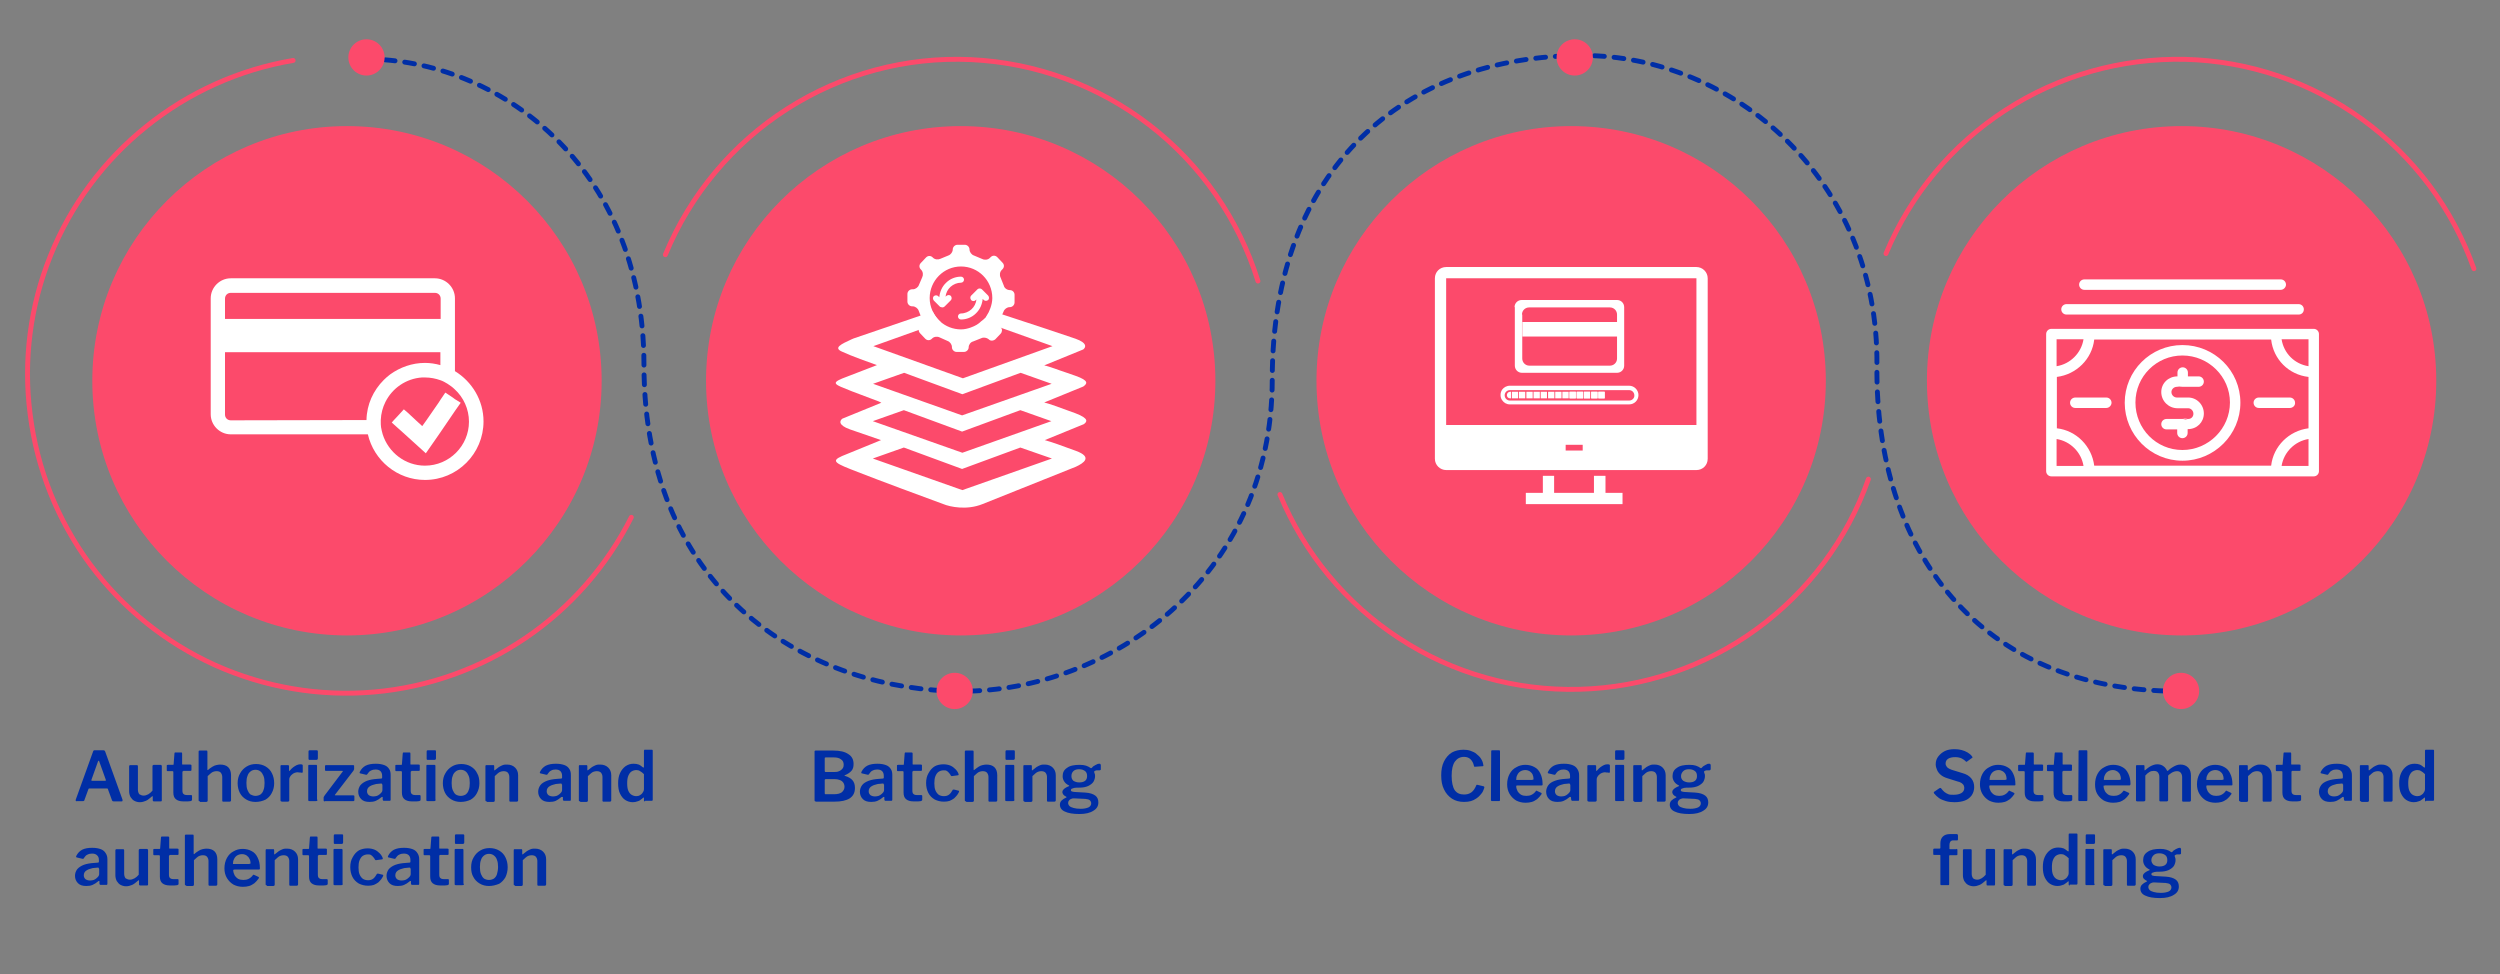 <svg enable-background="new 0 0 910 354.7" viewBox="0 0 910 354.7" xmlns="http://www.w3.org/2000/svg" xmlns:xlink="http://www.w3.org/1999/xlink"><rect x="0" y="0" width="910" height="354.7" fill="#808080" stroke="none"/><clipPath id="a"><path d="m744.8 89.2h99.4v99.4h-99.4z"/></clipPath><clipPath id="b"><path d="m522.2 88.9h99.4v99.4h-99.4z"/></clipPath><clipPath id="c"><path d="m546.3 103.5h50v50h-50z"/></clipPath><clipPath id="d"><path d="m300 88.9h99.4v99.4h-99.4z"/></clipPath><clipPath id="e"><path d="m76.6 88.9h99.4v99.4h-99.4z"/></clipPath><circle cx="126.3" cy="138.6" fill="#fc4a6b" r="92.7"/><circle cx="349.7" cy="138.6" fill="#fc4a6b" r="92.7"/><circle cx="571.9" cy="138.6" fill="#fc4a6b" r="92.7"/><circle cx="794.1" cy="138.6" fill="#fc4a6b" r="92.7"/><g clip-path="url(#a)" fill="#fff"><path d="m796.4 152.4c-.4 0-.7.1-1 .3-.3-.2-.6-.3-1-.3z"/><path d="m794.4 140.7h-1.9c.4 0 .7-.1 1-.3.2.2.5.3.9.3z"/><path d="m794.4 125.6c-11.6 0-21 9.4-21 21s9.4 21.1 21 21.1 21.1-9.5 21.1-21.1c0-11.7-9.5-21-21.1-21zm0 38.2c-9.5 0-17.1-7.7-17.1-17.3 0-9.5 7.7-17.1 17.1-17.1 9.5 0 17.3 7.7 17.3 17.1 0 9.5-7.8 17.3-17.3 17.3z"/><path d="m802.2 150.5c0 3.2-2.5 5.7-5.8 5.7h-.1v1.4c0 1.1-.9 1.9-1.9 1.9-1.1 0-1.9-.9-1.9-1.9v-1.3h-3.9c-1.1 0-1.9-.9-1.9-1.9 0-1.1.9-1.9 1.9-1.9h5.9c.4 0 .7.1 1 .3.3-.2.6-.3 1-.3 1.1 0 1.9-.8 1.9-1.9s-.9-2-1.9-2h-3.9c-3.2 0-5.9-2.6-5.9-5.9 0-3.2 2.6-5.7 5.9-5.7v-1.4c0-1.1.9-1.9 1.9-1.9 1.1 0 1.9.9 1.9 1.9v1.4h3.9c1.1 0 1.9.9 1.9 1.9 0 1.1-.9 1.9-1.9 1.9h-5.9c-.4 0-.7-.1-1-.3-.3.2-.6.3-1 .3-1.1 0-2 .9-2 1.9 0 1.1.9 2 2 2h3.9c3.3-.1 5.9 2.6 5.9 5.8z"/><path d="m766.7 148.5h-11.3c-1.1 0-1.9-.9-1.9-1.9 0-1.1.9-1.9 1.9-1.9h11.3c1.1 0 1.9.9 1.9 1.9s-.9 1.9-1.9 1.9z"/><path d="m833.5 148.5h-11.3c-1.1 0-1.9-.9-1.9-1.9 0-1.1.9-1.9 1.9-1.9h11.3c1.1 0 1.9.9 1.9 1.9.1 1-.8 1.9-1.9 1.9z"/><path d="m842.2 119.7h-95.5c-1.1 0-1.9.9-1.9 1.9v49.9c0 1.1.9 1.9 1.9 1.9h95.5c1.1 0 1.9-.9 1.9-1.9v-49.9c0-1-.8-1.9-1.9-1.9zm-93.6 3.8h9.8c-.8 5-4.8 9-9.8 9.8zm0 46.1v-9.8c5 .8 9 4.8 9.8 9.8zm91.7 0h-9.8c.8-5 4.8-9 9.8-9.8zm0-13.7c-7.1.9-12.8 6.5-13.6 13.6h-64.4c-.9-7.1-6.5-12.8-13.6-13.6v-18.7c7.1-.9 12.8-6.5 13.6-13.6h64.4c.8 7.2 6.4 12.8 13.6 13.6zm0-22.6c-5.1-.8-9-4.7-9.8-9.8h9.8z"/><path d="m836.7 114.5h-84.5c-1.1 0-1.9-.9-1.9-1.9 0-1.1.9-1.9 1.9-1.9h84.5c1.1 0 1.9.9 1.9 1.9 0 1.1-.8 1.9-1.9 1.9z"/><path d="m830.2 105.5h-71.5c-1.1 0-1.9-.9-1.9-1.9 0-1.1.9-1.9 1.9-1.9h71.5c1.1 0 1.9.9 1.9 1.9s-.9 1.9-1.9 1.9z"/></g><g clip-path="url(#b)" fill="#fff"><path d="m617.5 97.2h-91.1c-2.3 0-4.1 1.8-4.1 4.1v65.7c0 2.3 1.9 4.1 4.1 4.1h91.1c2.3 0 4.1-1.8 4.1-4.1v-65.7c0-2.3-1.9-4.1-4.1-4.1zm-41.4 66.8h-6.2v-2.1h6.2zm-49.7-9.3v-53.4h91.1v53.4z"/><path d="m584.3 173.2h-4.1v6.2h-14.5v-6.2h-4.1v6.2h-6.2v4.1h35.2v-4.1h-6.2v-6.2z"/><g clip-path="url(#c)"><path d="m593 140.4h-43.4c-1.2 0-2.2.6-2.8 1.4-.4.6-.6 1.2-.6 2 0 .7.2 1.4.6 1.9.6.9 1.6 1.5 2.8 1.5h43.4c1.9 0 3.4-1.5 3.4-3.4 0-1.8-1.5-3.4-3.4-3.4zm0 5.4h-43.4c-1.1 0-1.9-.9-1.9-1.9 0-1.1.9-1.9 1.9-1.9h43.4c1.1 0 1.9.9 1.9 1.9.1 1-.8 1.9-1.9 1.9z"/><path d="m548.5 143.8c0 .7.5 1.2 1.2 1.2h.3v-2.4h-.3c-.7 0-1.2.6-1.2 1.2z"/><path d="m550.3 142.6h2.3v2.4h-2.3z"/><path d="m552.9 142.6h2.3v2.4h-2.3z"/><path d="m555.6 142.6h2.3v2.4h-2.3z"/><path d="m558.2 142.6h2.3v2.4h-2.3z"/><path d="m571.3 142.6h2.3v2.4h-2.3z"/><path d="m571.3 142.6h2.3v2.4h-2.3z"/><path d="m560.8 142.6h2.3v2.4h-2.3z"/><path d="m573.9 142.6h2.3v2.4h-2.3z"/><path d="m573.9 142.6h2.3v2.4h-2.3z"/><path d="m563.5 142.6h2.3v2.4h-2.3z"/><path d="m576.5 142.6h2.3v2.4h-2.3z"/><path d="m576.5 142.6h2.3v2.4h-2.3z"/><path d="m566.1 142.6h2.3v2.4h-2.3z"/><path d="m579.2 142.6h2.3v2.4h-2.3z"/><path d="m579.2 142.6h2.3v2.4h-2.3z"/><path d="m568.7 142.6h2.3v2.4h-2.3z"/><path d="m581.8 142.6h2.3v2.4h-2.3z"/><path d="m581.8 142.6h2.3v2.4h-2.3z"/><path clip-rule="evenodd" d="m551.3 111.8c0-1.5 1.2-2.6 2.6-2.6h34.7c1.5 0 2.6 1.2 2.6 2.6v21.3c0 1.5-1.2 2.6-2.6 2.6h-34.6c-1.5 0-2.6-1.2-2.6-2.6v-21.3zm2.7 2.7c0-1.5 1.2-2.6 2.6-2.6h29.4c1.5 0 2.6 1.2 2.6 2.6v2.7h-34.6v5.3h34.6v8c0 1.5-1.2 2.6-2.6 2.6h-29.3c-1.5 0-2.6-1.2-2.6-2.6v-16z" fill-rule="evenodd"/></g></g><g clip-path="url(#d)" fill="#fff"><path clip-rule="evenodd" d="m391.4 150.4c-5.7-2.1-9.9-3.6-11.3-3.9l14.2-5.8c1.4-1 2.3-2.1-2.8-3.9-2.2-.8-4.1-1.4-5.8-2-1.4-.5-2.5-.9-3.5-1.2-.9-.3-1.6-.5-2.1-.6l14.2-5.8c.9-.7 1.7-2.3-2.8-3.9-3.4-1.2-16.1-5.4-26.5-8.8-1.6-.5-3.1-1-4.6-1.5-.4 1-.9 1.8-1.5 2.6-.1.1-.2.3-.3.4-.3.3-.6.6-.9.9l6.9 2.5 18.5 6.6-32.6 11.7-32.6-11.7 16.5-5.9 8-2.9c-1.2-1-2.2-2.4-2.9-3.8l-4.5 1.5-24.3 8.3c-.2.1-.5.2-.7.3-3.9 1.8-6.7 3.1-3.5 4.5 3.4 1.6 9.9 3.9 12.7 4.9l-12.7 4.9c-4 1.7-2.6 2.2 3 4.4.4.2.8.3 1.3.5 2.9 1.1 5.1 1.9 6.6 2.5 1.1.4 1.8.7 2.4.9.5.2.8.4 1 .5l-14.2 5.8c-.9.7-1.7 2.3 2.8 3.9l11.3 3.9-14.2 5.8c-4.3 1.9-2.3 2.7 5.7 5.8 7.9 3.1 24.1 9.1 31.2 11.7 2.4 1 8.5 2.3 14.2 0s25-10 34-13.6c2.8-1.3 6.3-3.5 0-5.8-5.7-2.1-8.5-3.1-11.3-3.9l14.2-5.8c1.1-.8 2.2-2-3.1-4zm-73.6-10.7 11.3-4 21.2 7.8 21.2-7.8 11.3 4-32.6 11.5zm65.1 27.2-32.6 11.5-32.6-11.5 11.3-4 21.2 7.8 21.2-7.8zm-32.6-2.1-32.6-11.5 11.3-4 21.2 7.8 21.2-7.8 11.3 4z" fill-rule="evenodd"/><path d="m367.6 105.6c-1 0-2-.7-2.2-1.6l-1.2-3c-.4-.8-.3-2 .4-2.7l.3-.3c.7-.7.7-1.7 0-2.4l-1.9-2c-.7-.7-1.7-.7-2.4 0l-.3.3c-.7.7-1.9.8-2.7.4l-3.1-1.3c-.9-.3-1.6-1.3-1.6-2.2 0-.9-.8-1.7-1.7-1.7h-2.7c-.9 0-1.7.8-1.7 1.7 0 .9-.7 1.9-1.6 2.2l-2.9 1.2c-.8.4-2 .3-2.7-.4l-.1-.1c-.7-.7-1.7-.7-2.4 0l-1.9 2c-.7.7-.7 1.7 0 2.4l.1.1c.7.7.8 1.9.4 2.7l-1.2 2.8c-.3.9-1.3 1.6-2.2 1.6h-.3c-.9 0-1.7.8-1.7 1.7v2.8c0 .9.8 1.7 1.7 1.7h.2c.9 0 1.9.7 2.2 1.6l.7 1.8.4 1.1c.4.8.2 2.1-.4 2.7l-.2.2c-.3.3-.5.8-.5 1.2s.2.9.5 1.2l1.9 2c.7.7 1.7.7 2.4 0l.1-.1c.7-.7 1.9-.8 2.7-.4l2.9 1.3c.9.3 1.6 1.3 1.6 2.2v.1c0 .9.8 1.7 1.7 1.7h2.7c.9 0 1.7-.8 1.7-1.7s.7-1.9 1.6-2.1l3-1.2c.8-.4 2-.2 2.7.4.6.7 1.7.6 2.4 0l1.9-2c.6-.6.7-1.6.2-2.2 0 0-.1-.1-.1-.2-.6-.6-.8-1.8-.3-2.6l.9-2.2.4-.9c.3-.9 1.3-1.6 2.2-1.6h.1c.9 0 1.7-.8 1.7-1.7v-2.8c0-.9-.7-1.7-1.7-1.7zm-12.8 13s-2.4 1.3-5 1.3c-2.9 0-5.6-1.1-7.6-2.9-.1-.1-.2-.1-.2-.2 0 0 0 0-.1-.1-2.1-2.1-3.5-5-3.5-8.2 0-6.3 5.1-11.5 11.4-11.5s11.4 5.1 11.4 11.5c0 2.6-1.3 5.1-1.4 5.3-.4.7-.8 1.3-1 1.7-.1.2-.1.2-.2.2 0 0-.1.1-.2.2-.2.2-.5.5-.8.7-.1.1-.2.2-.4.3-.6.6-1.5 1.3-2.4 1.7z"/><path d="m343 111.9c.3 0 .6-.1.8-.3l2.3-2.3c.4-.4.4-1.1 0-1.6-.4-.4-1.1-.4-1.6 0l-.3.3c.1-1.4.8-2.7 1.8-3.6s2.4-1.5 3.8-1.5c.6 0 1.1-.5 1.1-1.1s-.5-1.1-1.1-1.1c-2 0-4 .8-5.4 2.2-1.5 1.4-2.3 3.3-2.5 5.3l-.4-.4c-.4-.4-1.1-.4-1.6 0-.4.4-.4 1.1 0 1.6l2.3 2.3c.2-0 .5.2.8.2z"/><path d="m355.1 109.3.3-.3c-.1 1.4-.8 2.7-1.8 3.6s-2.4 1.5-3.8 1.5c-.6 0-1.1.5-1.1 1.1s.5 1.1 1.1 1.1c2 0 4-.8 5.4-2.2 1.5-1.4 2.3-3.3 2.5-5.3l.4.4c.4.4 1.1.4 1.6 0 .4-.4.4-1.1 0-1.6l-2.3-2.3c-.4-.4-1.2-.4-1.6 0l-2.3 2.3c-.4.4-.4 1.1 0 1.6s1.2.5 1.6.1z"/></g><g clip-path="url(#e)" fill="#fff"><path d="m165.6 135.1v-26.5c0-4-3.3-7.3-7.3-7.3h-74.3c-4 0-7.3 3.3-7.3 7.3v42.2c0 4 3.3 7.3 7.3 7.3h49.9c2.2 9.5 10.7 16.6 20.8 16.6 11.8 0 21.3-9.6 21.3-21.3-0-7.7-4.2-14.5-10.4-18.3zm-10.9 34.4c-7.2 0-13.3-4.8-15.4-11.4-.3-.9-.4-1.7-.6-2.6-.1-.7-.1-1.4-.1-2.1 0-.2 0-.3 0-.5.1-2.4.7-4.6 1.7-6.6 2.5-5 7.5-8.5 13.3-8.9h1.1c2 0 3.9.4 5.6 1 .9.3 1.8.8 2.6 1.3.9.6 1.8 1.2 2.6 2 3.2 2.9 5.2 7.2 5.2 11.8 0 8.8-7.2 16-16 16zm-70.7-16.5c-1.2 0-2.1-.9-2.1-2.1v-22.7h78.4v4.7c-1.8-.5-3.7-.8-5.6-.8-4.7 0-9.1 1.6-12.7 4.2-.8.6-1.6 1.3-2.3 2-3.8 3.8-6.2 8.9-6.3 14.6zm-2.1-44.3c0-1.2.9-2.1 2.1-2.1h74.3c1.2 0 2.1.9 2.1 2.1v7.4h-78.5z"/><path d="m165.6 145.3-.8-.6-1.8-1.2-.9-.6-1.7 2.5-.7 1.1-4.5 6.5-1.5 2.1-2.3-2.1-3-2.8-1.4-1.2-2.2 2.4-1.5 1.6-.7.8 2 1.8 2.9 2.6 7.5 6.8 4.8-6.9 6-8.8 1.9-2.7z"/></g><g fill="none" stroke-linecap="round" stroke-width="1.784"><path d="m133.1 21.5c47.7 0 101.3 38.4 101.3 111.3 0 84.4 61.7 118.8 115.8 118.8 52.7 0 112.9-40.4 112.9-113.6 0-77.1 48.4-117.8 113-117.8 54.8 0 107.8 45.2 107.1 112.8-.7 67.5 37.3 118.6 109.7 118.6" stroke="#002ea6" stroke-dasharray="3.57 3.57"/><path d="m229.8 188.3c-8.9 17.7-22.2 32.9-38.6 44s-35.4 17.9-55.2 19.6-39.6-1.7-57.7-9.8c-18.1-8.2-33.8-20.8-45.6-36.8-11.7-15.9-19.2-34.6-21.7-54.3-2.6-19.7 0-39.7 7.4-58 7.4-18.4 19.4-34.6 34.9-47 15.4-12.4 33.8-20.7 53.4-24" stroke="#fc4a6b"/><path d="m686.5 92.3c8.9-21.4 24-39.6 43.5-52.2 19.4-12.6 42.2-19 65.4-18.5 23.2.6 45.6 8.2 64.4 21.8s33 32.6 40.7 54.4" stroke="#fc4a6b"/><path d="m242.2 92.7c9-21.8 24.5-40.4 44.4-53.1s43.2-19 66.8-17.9 46.3 9.4 65 23.8 32.5 34.3 39.5 56.8" stroke="#fc4a6b"/><path d="m680.1 174.4c-7.7 21.9-21.9 40.9-40.7 54.6s-41.3 21.3-64.5 21.9-46.1-5.8-65.5-18.5c-19.5-12.7-34.6-30.9-43.5-52.4" stroke="#fc4a6b"/></g><path d="m27.9 291.7c-.1 0-.2-.1-.3-.2s-.1-.3 0-.5l6.3-17.5c.1-.2.1-.3.2-.3.1-.1.2-.1.4-.1h3.1c.4 0 .6.2.7.5l6.3 17.5v.4c0 .1-.1.2-.3.2h-3c-.2 0-.4-.1-.5-.3l-1.5-4.1c0-.1 0-.1-.1-.2 0 0-.1-.1-.2-.1h-6.5c-.1 0-.3.1-.3.2l-1.5 4.1c0 .1-.1.2-.1.2-.1 0-.2.1-.3.1h-2.4zm10.4-7.5c.2 0 .3-.1.2-.4l-2.4-6.7c-.1-.1-.1-.2-.2-.2s-.1.1-.2.2l-2.4 6.7c-.1.3 0 .4.2.4zm14 5.4c.6 0 1.1-.2 1.7-.5.5-.3 1-.7 1.5-1.3v-8.9c0-.3.2-.5.6-.5h2.3c.3 0 .5.2.5.5v12.4c0 .3-.1.4-.4.4h-2.5c-.2 0-.4-.1-.4-.4v-1.3c0-.1 0-.1-.1-.2 0 0-.1 0-.2.1-.8.7-1.5 1.3-2.2 1.6s-1.4.5-2.2.5-1.4-.2-2-.5-1-.8-1.4-1.4c-.3-.6-.5-1.3-.5-2.1v-9c0-.4.2-.5.5-.5h2.3c.3 0 .4.2.4.5v8.5c0 .6.2 1.2.5 1.6.5.3 1 .5 1.6.5zm14.4-8.9c-.2 0-.3.1-.3.3v6.7c0 .6.1 1.1.4 1.3.3.3.7.4 1.3.4h1.5c.1 0 .2 0 .2.1.1.1.1.2.1.3v1.3c0 .3-.2.4-.5.5-.3 0-.5.1-.9.1-.3 0-.7 0-1 0s-.6 0-.9 0c-1.1 0-2-.3-2.6-.8s-.9-1.3-.9-2.4v-7.5c0-.2-.1-.3-.3-.3h-1.7c-.3 0-.4-.1-.4-.4v-1.6c0-.2.1-.3.4-.3h1.9c.2 0 .2-.1.2-.2l.3-3.9c0-.3.1-.4.3-.4h2.2c.2 0 .3.1.3.4v3.8c0 .2.1.2.2.2h2.8c.2 0 .4.1.4.3v1.6c0 .3-.1.4-.4.4h-2.6zm6.1 11c-.3 0-.5-.1-.5-.4v-17.7c0-.3.1-.4.4-.4h2.5c.2 0 .3.1.3.4v6.5c0 .1 0 .2.1.2 0 0 .1 0 .2-.1.5-.5 1.1-.8 1.5-1.1.5-.3.9-.5 1.4-.6s1-.2 1.4-.2c1.3 0 2.3.3 3 1s1 1.7 1 2.9v9.1c0 .3-.2.5-.5.5h-2.3c-.1 0-.3 0-.3-.1-.1-.1-.1-.2-.1-.3v-8.6c0-.6-.2-1.1-.5-1.5s-.8-.6-1.6-.6c-.4 0-.8.1-1.1.2s-.7.3-1 .6-.7.6-1.1 1v8.9c0 .3-.2.5-.6.5h-2.2zm20.2.2c-1.3 0-2.4-.3-3.4-.9s-1.8-1.4-2.3-2.4-.8-2.2-.8-3.5c0-1.4.3-2.6.9-3.6.6-1.1 1.4-1.9 2.4-2.5s2.1-.9 3.4-.9 2.5.3 3.5.9 1.8 1.4 2.3 2.5c.5 1 .8 2.2.8 3.6 0 1.3-.3 2.5-.9 3.6-.5 1-1.3 1.8-2.3 2.4-1.1.5-2.3.8-3.6.8zm0-2.2c.7 0 1.3-.2 1.8-.5.5-.4.9-.9 1.1-1.6.3-.7.4-1.6.4-2.6s-.1-1.9-.4-2.6-.6-1.2-1.1-1.6-1.1-.6-1.8-.6-1.3.2-1.8.6-.9.9-1.1 1.6c-.3.7-.4 1.6-.4 2.6s.1 1.9.4 2.6.6 1.2 1.1 1.6c.6.3 1.2.5 1.8.5zm9.5 2c-.2 0-.3 0-.3-.1-.1-.1-.1-.2-.1-.3v-12.4c0-.3.1-.4.3-.4h2.4c.2 0 .4.1.4.4v1.5c0 .1 0 .2.1.2s.1 0 .2-.1c.4-.5.8-.9 1.2-1.2s.9-.6 1.3-.8c.5-.2.9-.3 1.3-.3.6 0 .9.1.9.4v2.4c0 .2-.1.3-.3.3-.3-.1-.5-.1-.8-.1s-.5-.1-.8-.1-.7.1-1 .2-.7.3-1 .6c-.3.2-.5.5-.7.8s-.3.6-.3.9v7.7c0 .3-.2.5-.6.5h-2.2zm13.1-.6c0 .2-.1.3-.2.4s-.2.1-.5.1h-2.2c-.2 0-.3 0-.4-.1s-.1-.2-.1-.3v-12.4c0-.3.1-.4.4-.4h2.5c.2 0 .3.1.3.4v12.3zm.1-15.1c0 .4-.2.6-.6.6h-2.3c-.2 0-.3 0-.4-.1s-.1-.2-.1-.4v-2.5c0-.3.1-.5.4-.5h2.6c.2 0 .4.1.4.4zm2.6 15.7c-.2 0-.3 0-.4-.1s-.1-.2-.1-.3v-.9c0-.2 0-.3.1-.4s.2-.3.3-.5l6.5-8.6c.2-.2.1-.3-.2-.3h-5.8c-.2 0-.3 0-.3-.1-.1-.1-.1-.2-.1-.3v-1.3c0-.2.1-.4.3-.4h10c.2 0 .3.1.3.3v1c0 .2 0 .3-.1.4 0 .1-.1.3-.2.4l-6.6 8.6c-.2.2-.1.3.1.3h6.5c.2 0 .4.1.4.3v1.4c0 .1 0 .2-.1.3s-.2.1-.3.1h-10.3zm20.4-1.4c-.6.5-1.2.9-1.9 1.2s-1.4.4-2.3.4c-1.3 0-2.3-.3-3-1s-1.1-1.6-1.1-2.7c0-.9.3-1.7.8-2.4.6-.7 1.4-1.2 2.4-1.6 1.1-.4 2.3-.6 3.8-.7l1.3-.1c.1 0 .2 0 .3-.1s.1-.1.1-.3v-.6c0-.7-.2-1.3-.6-1.7s-1-.6-1.8-.6c-.6 0-1.1.1-1.7.4-.5.2-.9.7-1.3 1.3-.1.1-.1.2-.2.2 0 0-.1 0-.3 0l-2.1-.5c-.1 0-.2-.1-.2-.2s0-.2.1-.4c.5-1 1.2-1.7 2.1-2.2 1-.5 2.2-.7 3.7-.7 1.3 0 2.3.2 3.1.5s1.4.8 1.8 1.5c.4.6.5 1.3.5 2.2v8.8c0 .2 0 .3-.1.4s-.2.1-.3.1h-2.1c-.2 0-.3-.1-.3-.2-.1-.1-.1-.3-.1-.4v-.8c-.1 0-.3-.1-.6.2zm.4-4.7c0-.3-.1-.4-.4-.4l-1 .1c-.5 0-1 .1-1.6.3-.5.1-.9.3-1.3.5s-.7.5-.9.8-.3.7-.3 1.1c0 .6.2 1 .6 1.4.4.3 1 .5 1.7.5.5 0 .9-.1 1.3-.2.4-.2.7-.3 1-.6.3-.2.5-.5.7-.7.2-.3.3-.5.3-.8v-2zm10.7-4.9c-.2 0-.3.1-.3.3v6.7c0 .6.1 1.1.4 1.3.3.3.7.4 1.3.4h1.5c.1 0 .2 0 .3.1s.1.2.1.3v1.3c0 .3-.2.4-.5.5-.2 0-.5.1-.9.1-.3 0-.7 0-1 0s-.6 0-.9 0c-1.1 0-2-.3-2.6-.8s-.9-1.3-.9-2.4v-7.5c0-.2-.1-.3-.3-.3h-1.7c-.3 0-.4-.1-.4-.4v-1.6c0-.2.1-.3.4-.3h1.8c.2 0 .2-.1.2-.2l.3-3.9c0-.3.1-.4.3-.4h2.2c.2 0 .3.1.3.4v3.8c0 .2.1.2.2.2h2.8c.3 0 .4.1.4.3v1.6c0 .3-.1.4-.4.4h-2.6zm8.8 10.4c0 .2-.1.3-.2.4s-.2.1-.5.1h-2.2c-.2 0-.3 0-.4-.1s-.1-.2-.1-.3v-12.4c0-.3.1-.4.4-.4h2.5c.2 0 .4.1.4.4v12.3zm.1-15.1c0 .4-.2.6-.6.6h-2.3c-.2 0-.3 0-.4-.1s-.1-.2-.1-.4v-2.5c0-.3.1-.5.4-.5h2.6c.3 0 .4.1.4.4zm9 15.9c-1.3 0-2.4-.3-3.4-.9s-1.8-1.4-2.3-2.4-.8-2.2-.8-3.5c0-1.4.3-2.6.9-3.6.6-1.1 1.4-1.9 2.4-2.5s2.1-.9 3.4-.9 2.5.3 3.5.9 1.8 1.4 2.3 2.5c.6 1 .8 2.2.8 3.6 0 1.3-.3 2.5-.9 3.6-.5 1-1.3 1.8-2.3 2.4-1.1.5-2.3.8-3.6.8zm0-2.2c.7 0 1.3-.2 1.8-.5.5-.4.9-.9 1.1-1.6.3-.7.4-1.6.4-2.6s-.1-1.9-.4-2.6-.6-1.2-1.1-1.6-1.1-.6-1.8-.6-1.3.2-1.8.6-.9.9-1.1 1.6c-.3.7-.4 1.6-.4 2.6s.1 1.9.4 2.6.6 1.2 1.1 1.6c.5.3 1.1.5 1.8.5zm9.5 2c-.3 0-.5-.1-.5-.4v-12.4c0-.3.1-.4.4-.4h2.5c.2 0 .3.1.3.4v1.3c0 .1 0 .2.1.2s.1 0 .2-.1c.5-.4 1-.8 1.4-1.1.5-.3.9-.5 1.4-.7s1-.2 1.6-.2c1.2 0 2.2.4 2.9 1.1s1.1 1.6 1.1 2.8v9.1c0 .3-.2.5-.5.5h-2.3c-.2 0-.3 0-.3-.1-.1-.1-.1-.2-.1-.3v-8.6c0-.6-.2-1.1-.5-1.5s-.9-.6-1.6-.6c-.4 0-.8.1-1.1.2s-.7.3-1 .6-.7.6-1.1 1v8.9c0 .3-.2.5-.6.5h-2.3zm26.9-1.4c-.6.5-1.2.9-1.8 1.2-.7.3-1.4.4-2.3.4-1.3 0-2.3-.3-3-1s-1.1-1.6-1.1-2.7c0-.9.3-1.7.8-2.4s1.4-1.2 2.4-1.6c1.1-.4 2.3-.6 3.8-.7l1.3-.1c.1 0 .2 0 .3-.1s.1-.1.1-.3v-.6c0-.7-.2-1.3-.6-1.7s-1-.6-1.8-.6c-.6 0-1.1.1-1.6.4-.5.2-.9.7-1.3 1.3 0 .1-.1.2-.2.2 0 0-.2 0-.3 0l-2.1-.5c-.1 0-.2-.1-.2-.2s0-.2.1-.4c.5-1 1.2-1.7 2.1-2.2 1-.5 2.2-.7 3.7-.7 1.3 0 2.3.2 3.1.5s1.4.8 1.8 1.5c.4.6.5 1.3.5 2.2v8.8c0 .2 0 .3-.1.4s-.2.1-.3.1h-2.1c-.2 0-.3-.1-.3-.2-.1-.1-.1-.3-.1-.4v-.8c-.4 0-.5-.1-.8.2zm.4-4.7c0-.3-.1-.4-.4-.4l-1 .1c-.5 0-1.1.1-1.6.3-.5.1-.9.3-1.3.5s-.7.5-.9.8-.3.7-.3 1.1c0 .6.2 1 .6 1.4.4.3 1 .5 1.7.5.5 0 .9-.1 1.3-.2.4-.2.7-.3 1-.6.3-.2.5-.5.7-.7.2-.3.3-.5.3-.8v-2zm6.7 6.1c-.3 0-.5-.1-.5-.4v-12.4c0-.3.1-.4.3-.4h2.5c.2 0 .3.1.3.4v1.3c0 .1 0 .2.1.2 0 0 .1 0 .2-.1.5-.4 1-.8 1.4-1.1.5-.3.9-.5 1.4-.7s1-.2 1.6-.2c1.2 0 2.2.4 2.9 1.1s1.1 1.6 1.1 2.8v9.1c0 .3-.2.5-.5.5h-2.3c-.2 0-.3 0-.3-.1-.1-.1-.1-.2-.1-.3v-8.6c0-.6-.2-1.1-.5-1.5s-.9-.6-1.6-.6c-.4 0-.8.1-1.1.2s-.7.3-1 .6-.7.6-1.1 1v8.9c0 .3-.2.5-.6.5h-2.2zm23.6 0c-.1 0-.3 0-.3-.1-.1-.1-.1-.2-.1-.3v-.8c0-.1 0-.2-.1-.2s-.1 0-.2.1c-.3.2-.5.5-.9.7-.3.3-.7.5-1.2.6-.5.2-1 .3-1.7.3-1 0-1.9-.3-2.7-.8s-1.4-1.3-1.9-2.3-.7-2.3-.7-3.8c0-1.4.2-2.6.7-3.7s1.2-1.9 2-2.5c.9-.6 1.8-.9 2.9-.9.7 0 1.4.1 1.9.3s1 .6 1.5 1c.2.1.3.1.3.1.1 0 .1-.1.1-.3v-5.8c0-.3.1-.4.3-.4h2.5c.3 0 .4.1.4.4v17.7c0 .2 0 .3-.1.4s-.2.1-.4.1h-2.3zm-.5-10c-.4-.4-.9-.8-1.3-1-.4-.3-.9-.4-1.4-.4-.6 0-1.2.2-1.7.5s-.9.9-1.2 1.6-.4 1.6-.4 2.7.1 2 .4 2.7.7 1.2 1.2 1.5 1.1.5 1.7.5c.5 0 1-.1 1.4-.4.4-.2.8-.6 1-1 .3-.4.4-.8.4-1.1v-5.6zm-198.7 39.2c-.6.5-1.2.9-1.9 1.2s-1.4.4-2.3.4c-1.3 0-2.3-.3-3-1s-1.1-1.6-1.1-2.7c0-.9.3-1.7.8-2.4.6-.7 1.4-1.2 2.4-1.6 1.1-.4 2.3-.6 3.8-.7l1.3-.1c.1 0 .2 0 .3-.1s.1-.1.1-.3v-.6c0-.7-.2-1.3-.7-1.7-.4-.4-1-.6-1.8-.6-.6 0-1.1.1-1.7.4-.5.2-.9.7-1.3 1.3 0 .1-.1.2-.2.2 0 0-.2 0-.3 0l-2.1-.5c-.1 0-.1-.1-.2-.2 0-.1 0-.2.1-.4.5-1 1.2-1.7 2.1-2.2 1-.5 2.2-.7 3.7-.7 1.3 0 2.3.2 3.1.5s1.4.8 1.8 1.5c.4.6.6 1.3.6 2.2v8.8c0 .2 0 .3-.1.4 0 .1-.2.1-.3.1h-2.1c-.2 0-.3-.1-.3-.2-.1-.1-.1-.3-.1-.4v-.8c-.2 0-.3-.1-.6.2zm.4-4.7c0-.3-.1-.4-.4-.4l-1 .1c-.5 0-1.1.1-1.6.3-.5.1-.9.3-1.3.5s-.7.5-.9.8-.3.7-.3 1.1c0 .6.2 1 .6 1.4.4.3 1 .5 1.7.5.5 0 .9-.1 1.3-.2.4-.2.7-.3 1-.6.3-.2.5-.5.7-.7.2-.3.3-.5.3-.8v-2zm11.3 4c.6 0 1.1-.2 1.7-.5.5-.3 1-.7 1.5-1.3v-8.9c0-.3.2-.5.6-.5h2.3c.3 0 .5.2.5.5v12.4c0 .3-.1.4-.4.4h-2.5c-.2 0-.4-.1-.4-.4v-1.3c0-.1 0-.1-.1-.2 0 0-.1 0-.2.1-.8.7-1.5 1.3-2.2 1.6s-1.4.5-2.2.5-1.4-.2-2-.5-1-.8-1.4-1.4c-.3-.6-.5-1.3-.5-2.1v-9c0-.4.2-.5.5-.5h2.3c.3 0 .4.2.4.5v8.5c0 .6.2 1.2.5 1.6.5.3 1 .5 1.6.5zm14.5-8.9c-.2 0-.3.1-.3.3v6.7c0 .6.1 1.1.4 1.3.3.3.7.4 1.3.4h1.5c.1 0 .2 0 .2.1.1.1.1.2.1.3v1.3c0 .3-.2.4-.5.5-.3 0-.5.1-.9.1-.3 0-.7 0-1 0s-.6 0-.9 0c-1.1 0-2-.3-2.6-.8s-.9-1.3-.9-2.4v-7.5c0-.2-.1-.3-.3-.3h-1.7c-.3 0-.4-.1-.4-.4v-1.6c0-.2.1-.3.4-.3h1.9c.2 0 .2-.1.2-.2l.3-3.9c0-.3.1-.4.4-.4h2.2c.2 0 .4.1.4.4v3.8c0 .2.1.2.2.2h2.8c.2 0 .4.1.4.3v1.6c0 .3-.1.4-.4.4h-2.8zm6 11c-.3 0-.5-.1-.5-.4v-17.7c0-.3.1-.4.4-.4h2.5c.2 0 .3.1.3.4v6.5c0 .1 0 .2.1.2 0 0 .1 0 .2-.1.5-.5 1.1-.8 1.5-1.1.5-.3.9-.5 1.4-.6s1-.2 1.4-.2c1.3 0 2.3.3 3 1s1 1.7 1 2.9v9.1c0 .3-.2.5-.5.5h-2.3c-.1 0-.3 0-.3-.1-.1-.1-.1-.2-.1-.3v-8.6c0-.6-.2-1.1-.5-1.5s-.8-.6-1.6-.6c-.4 0-.8.1-1.1.2s-.7.3-1 .6-.7.6-1.1 1v8.9c0 .3-.2.5-.6.5h-2.2zm17.1-5.6c0 .7.2 1.3.5 1.9.3.5.8 1 1.3 1.3.6.3 1.2.4 1.9.4s1.3-.1 1.9-.4 1.1-.7 1.6-1.4c.1-.1.1-.1.2-.1s.1 0 .3.1l1.5.7c.2.1.2.3.1.5-.5.7-1 1.3-1.6 1.8-.6.4-1.2.8-1.9 1s-1.5.3-2.3.3c-1.3 0-2.4-.3-3.4-.8-1-.6-1.8-1.4-2.4-2.4s-.9-2.2-.9-3.5c0-1.4.3-2.7.9-3.8s1.4-1.9 2.4-2.4c1-.6 2.1-.9 3.3-.9 1.3 0 2.4.3 3.3.8 1 .5 1.7 1.3 2.2 2.4.5 1 .8 2.3.8 3.7v.4c0 .1-.1.2-.3.2h-8.9c-.1 0-.2 0-.2.1-.3-.1-.3 0-.3.1zm5.9-2.3h.3c.1-.1.1-.2.1-.3 0-.5-.1-1-.4-1.5-.2-.5-.6-.9-1-1.2-.5-.3-1-.5-1.7-.5s-1.3.2-1.8.5-.9.8-1.1 1.3c-.3.5-.4 1.1-.4 1.8h6zm6.4 7.9c-.3 0-.5-.1-.5-.4v-12.4c0-.3.1-.4.3-.4h2.5c.2 0 .3.1.3.4v1.3c0 .1 0 .2.1.2 0 0 .1 0 .2-.1.5-.4 1-.8 1.4-1.1.5-.3.9-.5 1.4-.7s1-.2 1.6-.2c1.2 0 2.2.4 2.9 1.1s1.1 1.6 1.1 2.8v9.1c0 .3-.2.5-.5.5h-2.3c-.2 0-.3 0-.3-.1-.1-.1-.1-.2-.1-.3v-8.6c0-.6-.2-1.1-.5-1.5s-.9-.6-1.6-.6c-.4 0-.8.1-1.1.2s-.7.3-1 .6-.7.6-1.1 1v8.9c0 .3-.2.5-.6.5h-2.2zm18.8-11c-.2 0-.3.1-.3.3v6.7c0 .6.1 1.1.4 1.3.3.3.7.4 1.3.4h1.5c.1 0 .2 0 .3.1s.1.2.1.3v1.3c0 .3-.2.4-.5.5-.2 0-.5.1-.9.1-.3 0-.7 0-1 0s-.6 0-.9 0c-1.1 0-2-.3-2.6-.8s-.9-1.3-.9-2.4v-7.5c0-.2-.1-.3-.3-.3h-1.7c-.3 0-.4-.1-.4-.4v-1.6c0-.2.1-.3.4-.3h1.8c.2 0 .2-.1.2-.2l.3-3.9c0-.3.1-.4.3-.4h2.2c.2 0 .3.1.3.4v3.8c0 .2.1.2.2.2h2.8c.3 0 .4.1.4.3v1.6c0 .3-.1.4-.4.4h-2.6zm8.8 10.4c0 .2-.1.3-.2.4s-.2.1-.5.1h-2.2c-.2 0-.3 0-.4-.1s-.1-.2-.1-.3v-12.4c0-.3.1-.4.4-.4h2.5c.2 0 .4.1.4.4v12.3zm.1-15.1c0 .4-.2.6-.6.6h-2.3c-.2 0-.3 0-.4-.1s-.1-.2-.1-.4v-2.5c0-.3.1-.5.4-.5h2.6c.3 0 .4.1.4.4zm8.9 2.2c1 0 1.9.2 2.6.5s1.3.8 1.8 1.3.9 1.1 1.1 1.7c.1.3 0 .5-.2.5l-2.2.3c-.2 0-.3 0-.4-.2-.2-.4-.4-.7-.7-1-.2-.3-.5-.5-.8-.7s-.7-.2-1.1-.2c-.7 0-1.3.2-1.8.5s-.9.9-1.2 1.6-.4 1.6-.4 2.6.1 1.9.4 2.6.7 1.2 1.2 1.6c.5.3 1.1.5 1.9.5s1.4-.2 1.9-.6.9-1 1.3-1.7c.1-.1.1-.1.2-.1h.3l1.6.4c.2 0 .2.2.2.4-.2.4-.4.8-.7 1.2s-.7.8-1.1 1.2c-.5.4-1 .6-1.6.9-.6.2-1.3.3-2.1.3-1.3 0-2.4-.3-3.4-.8-1-.6-1.8-1.4-2.3-2.4s-.8-2.2-.8-3.6.3-2.6.9-3.6c.6-1.1 1.3-1.9 2.3-2.5.8-.4 1.9-.7 3.1-.7zm15.2 12.1c-.6.5-1.2.9-1.9 1.2s-1.4.4-2.3.4c-1.3 0-2.3-.3-3-1s-1.1-1.6-1.1-2.7c0-.9.3-1.7.8-2.4.6-.7 1.4-1.2 2.4-1.6 1.1-.4 2.3-.6 3.8-.7l1.3-.1c.1 0 .2 0 .3-.1s.1-.1.1-.3v-.6c0-.7-.2-1.3-.6-1.7s-1-.6-1.8-.6c-.6 0-1.1.1-1.7.4-.5.2-.9.7-1.3 1.3 0 .1-.1.2-.2.2 0 0-.2 0-.3 0l-2.1-.5c-.1 0-.2-.1-.2-.2s0-.2.1-.4c.5-1 1.2-1.7 2.1-2.2 1-.5 2.2-.7 3.7-.7 1.3 0 2.3.2 3.1.5s1.4.8 1.8 1.5c.4.6.6 1.3.6 2.2v8.8c0 .2 0 .3-.1.4 0 .1-.2.1-.3.1h-2.2c-.2 0-.3-.1-.3-.2-.1-.1-.1-.3-.1-.4v-.8c-.2 0-.3-.1-.6.2zm.4-4.7c0-.3-.1-.4-.4-.4l-1 .1c-.5 0-1.1.1-1.6.3-.5.1-.9.3-1.3.5s-.7.5-.9.8-.3.7-.3 1.1c0 .6.2 1 .6 1.4.4.3 1 .5 1.7.5.5 0 .9-.1 1.3-.2.4-.2.7-.3 1-.6.3-.2.5-.5.7-.7.2-.3.3-.5.3-.8v-2zm10.7-4.9c-.2 0-.2.1-.2.3v6.7c0 .6.1 1.1.4 1.3.3.3.7.4 1.3.4h1.5c.1 0 .2 0 .2.1.1.1.1.2.1.3v1.3c0 .3-.2.4-.5.5-.3 0-.5.1-.9.1-.3 0-.7 0-1 0s-.6 0-.9 0c-1.1 0-2-.3-2.6-.8s-.9-1.3-.9-2.4v-7.5c0-.2-.1-.3-.3-.3h-1.7c-.3 0-.4-.1-.4-.4v-1.6c0-.2.1-.3.4-.3h1.9c.2 0 .2-.1.2-.2l.3-3.9c0-.3.1-.4.4-.4h2.2c.2 0 .3.1.3.4v3.8c0 .2.1.2.2.2h2.8c.2 0 .4.1.4.3v1.6c0 .3-.1.4-.4.4h-2.8zm8.8 10.4c0 .2 0 .3-.2.4-.1.1-.2.1-.5.1h-2.2c-.2 0-.3 0-.4-.1s-.1-.2-.1-.3v-12.4c0-.3.1-.4.4-.4h2.5c.2 0 .3.1.3.4v12.3zm.1-15.1c0 .4-.2.6-.6.6h-2.3c-.2 0-.3 0-.4-.1s-.1-.2-.1-.4v-2.5c0-.3.1-.5.4-.5h2.6c.2 0 .4.1.4.4zm9 15.9c-1.3 0-2.4-.3-3.4-.9s-1.8-1.4-2.3-2.4c-.6-1-.8-2.2-.8-3.5 0-1.4.3-2.6.9-3.6.6-1.1 1.4-1.9 2.4-2.5s2.1-.9 3.4-.9 2.5.3 3.5.9 1.8 1.4 2.3 2.5c.5 1 .8 2.2.8 3.6 0 1.3-.3 2.5-.8 3.6-.6 1-1.3 1.8-2.3 2.4-1.3.5-2.4.8-3.7.8zm0-2.2c.7 0 1.3-.2 1.8-.5.5-.4.9-.9 1.1-1.6s.4-1.6.4-2.6-.1-1.9-.4-2.6c-.2-.7-.6-1.2-1.1-1.6s-1.1-.6-1.8-.6-1.3.2-1.8.6-.9.9-1.1 1.6c-.3.7-.4 1.6-.4 2.6s.1 1.9.4 2.6.6 1.2 1.1 1.6c.5.3 1.1.5 1.8.5zm9.5 2c-.3 0-.5-.1-.5-.4v-12.4c0-.3.1-.4.3-.4h2.5c.2 0 .3.1.3.4v1.3c0 .1 0 .2.1.2 0 0 .1 0 .2-.1.5-.4 1-.8 1.4-1.1.5-.3.9-.5 1.4-.7s1-.2 1.6-.2c1.2 0 2.2.4 2.9 1.1s1.1 1.6 1.1 2.8v9.1c0 .3-.2.5-.5.5h-2.3c-.2 0-.3 0-.3-.1-.1-.1-.1-.2-.1-.3v-8.6c0-.6-.2-1.1-.5-1.5s-.9-.6-1.6-.6c-.4 0-.8.1-1.1.2s-.7.3-1 .6-.7.6-1.1 1v8.9c0 .3-.2.5-.6.5h-2.2z" fill="#002ea6"/><path d="m296.9 291.7c-.1 0-.2 0-.3-.1s-.1-.2-.1-.3v-17.7c0-.2 0-.3.1-.3.1-.1.2-.1.3-.1h6.4c2.4 0 4.2.4 5.5 1.3 1.3.8 1.9 2 1.9 3.6 0 1-.2 1.8-.7 2.4s-1.3 1.2-2.5 1.7c0 0-.1 0-.1.1s0 .1.1.1c1.3.4 2.2.9 2.8 1.6s.9 1.6.9 2.8c0 1.7-.6 2.9-1.9 3.8-1.3.8-3.1 1.2-5.6 1.2h-6.8zm6.6-2.6c1.3 0 2.2-.2 2.9-.7.6-.5 1-1.2 1-2 0-.6-.2-1.2-.5-1.6s-.7-.7-1.3-.9c-.5-.2-1.1-.3-1.8-.3h-3.1c-.3 0-.5.1-.5.4v4.7c0 .3.1.4.3.4zm.2-8.1c.4 0 .8 0 1.2-.1s.8-.3 1.1-.5.6-.5.8-.8.3-.7.3-1.2c0-.9-.3-1.6-1-2-.6-.5-1.5-.7-2.6-.7h-2.9c-.3 0-.4.1-.4.4v4.5c0 .3.1.4.3.4zm17.6 9.3c-.6.5-1.2.9-1.9 1.2s-1.4.4-2.3.4c-1.3 0-2.3-.3-3-1s-1.1-1.6-1.1-2.7c0-.9.3-1.7.8-2.4s1.4-1.2 2.4-1.6c1.1-.4 2.3-.6 3.8-.7l1.3-.1c.1 0 .2 0 .3-.1s.1-.1.1-.3v-.6c0-.7-.2-1.3-.6-1.7s-1-.6-1.8-.6c-.6 0-1.1.1-1.7.4-.5.2-.9.7-1.3 1.3-.1.1-.1.2-.2.2 0 0-.2 0-.3 0l-2.1-.5c-.1 0-.2-.1-.2-.2s0-.2.1-.4c.5-1 1.2-1.7 2.1-2.2 1-.5 2.2-.7 3.7-.7 1.3 0 2.3.2 3.1.5s1.4.8 1.8 1.5c.4.6.5 1.3.5 2.2v8.8c0 .2 0 .3-.1.4s-.2.1-.3.1h-2.1c-.2 0-.3-.1-.3-.2-.1-.1-.1-.3-.1-.4v-.8c-.2 0-.4-.1-.6.2zm.4-4.7c0-.3-.1-.4-.4-.4l-1 .1c-.5 0-1 .1-1.6.3-.5.1-.9.3-1.3.5s-.7.5-.9.8-.3.7-.3 1.1c0 .6.2 1 .6 1.4.4.3 1 .5 1.7.5.5 0 .9-.1 1.3-.2.4-.2.7-.3 1-.6.3-.2.5-.5.7-.7.2-.3.3-.5.3-.8v-2zm10.7-4.9c-.2 0-.3.1-.3.3v6.7c0 .6.1 1.1.4 1.3.3.3.7.4 1.3.4h1.5c.1 0 .2 0 .3.1s.1.2.1.3v1.3c0 .3-.2.4-.5.5-.2 0-.5.1-.9.1-.3 0-.7 0-1 0s-.6 0-.9 0c-1.1 0-2-.3-2.6-.8s-.9-1.3-.9-2.4v-7.5c0-.2-.1-.3-.3-.3h-1.7c-.3 0-.4-.1-.4-.4v-1.6c0-.2.1-.3.4-.3h1.9c.2 0 .2-.1.2-.2l.3-3.9c0-.3.1-.4.3-.4h2.2c.2 0 .4.1.4.4v3.8c0 .2.1.2.2.2h2.8c.3 0 .4.1.4.3v1.6c0 .3-.1.4-.4.4h-2.8zm11-2.5c1 0 1.9.2 2.6.5s1.3.8 1.8 1.3.9 1.1 1.1 1.7c.1.3 0 .5-.2.5l-2.2.3c-.2 0-.3 0-.4-.2-.2-.4-.4-.7-.7-1-.2-.3-.5-.5-.8-.7s-.7-.2-1.1-.2c-.7 0-1.3.2-1.8.5s-.9.9-1.2 1.6-.4 1.6-.4 2.6.1 1.9.4 2.6.7 1.2 1.2 1.6c.5.3 1.1.5 1.9.5s1.4-.2 1.9-.6.9-1 1.3-1.7c.1-.1.1-.1.2-.1h.3l1.6.4c.2 0 .2.2.2.4-.2.4-.4.8-.7 1.2s-.7.8-1.1 1.2c-.5.4-1 .6-1.6.9-.6.2-1.3.3-2.1.3-1.3 0-2.4-.3-3.4-.8-1-.6-1.8-1.4-2.3-2.4s-.8-2.2-.8-3.6.3-2.6.9-3.6c.6-1.1 1.3-1.9 2.3-2.5.7-.4 1.9-.7 3.1-.7zm8.3 13.5c-.3 0-.5-.1-.5-.4v-17.7c0-.3.1-.4.4-.4h2.5c.2 0 .3.1.3.4v6.5c0 .1 0 .2.1.2 0 0 .1 0 .2-.1.6-.5 1.1-.8 1.5-1.1.5-.3.9-.5 1.4-.6s1-.2 1.4-.2c1.3 0 2.3.3 3 1s1 1.7 1 2.9v9.1c0 .3-.2.5-.5.5h-2.3c-.2 0-.3 0-.3-.1-.1-.1-.1-.2-.1-.3v-8.6c0-.6-.2-1.1-.5-1.5s-.9-.6-1.6-.6c-.4 0-.8.1-1.1.2s-.7.3-1 .6-.7.6-1.1 1v8.9c0 .3-.2.5-.6.5h-2.2zm17.6-.6c0 .2-.1.3-.2.4s-.2.1-.5.1h-2.2c-.2 0-.3 0-.4-.1s-.1-.2-.1-.3v-12.4c0-.3.1-.4.4-.4h2.5c.2 0 .4.1.4.4v12.3zm.1-15.1c0 .4-.2.6-.6.6h-2.3c-.2 0-.3 0-.4-.1s-.1-.2-.1-.4v-2.5c0-.3.1-.5.4-.5h2.6c.2 0 .4.1.4.4zm3.5 15.7c-.3 0-.4-.1-.4-.4v-12.4c0-.3.1-.4.3-.4h2.5c.2 0 .3.1.3.4v1.3c0 .1 0 .2.1.2s.1 0 .2-.1c.5-.4 1-.8 1.4-1.1.5-.3.9-.5 1.4-.7s1-.2 1.6-.2c1.2 0 2.2.4 2.9 1.1s1.1 1.6 1.1 2.8v9.1c0 .3-.2.5-.5.5h-2.3c-.2 0-.3 0-.3-.1-.1-.1-.1-.2-.1-.3v-8.6c0-.6-.2-1.1-.5-1.5s-.9-.6-1.6-.6c-.4 0-.8.1-1.1.2s-.7.3-1 .6-.7.6-1.1 1v8.9c0 .3-.2.5-.6.5h-2.3zm27.3-13.7c.2 0 .3 0 .3.1.1.1.2.2.2.4v1.4c0 .2 0 .4-.2.4-.1.1-.2.1-.4.1s-.5 0-.7 0-.4 0-.6.1c-.4.1-.6.3-.5.6 0 .2.1.3.2.6.1.2.1.5.1.8 0 .7-.2 1.4-.6 2.1-.4.6-1.1 1.1-1.9 1.5-.9.4-1.9.6-3.3.6-.7 0-1.3 0-1.8.1-.4.1-.7.2-.9.3s-.3.3-.3.5.1.4.4.5.8.2 1.4.2l3.5.2c1.6.1 2.8.5 3.6 1.1s1.1 1.5 1.1 2.5c0 1.3-.6 2.3-1.8 3-1.2.8-2.9 1.2-5.1 1.2-2.3 0-4.1-.3-5.3-.9-1.2-.5-1.8-1.4-1.8-2.5 0-.6.2-1.1.6-1.5s1-.8 1.7-1.1c.2-.1.2-.2 0-.3-.4-.2-.7-.4-1-.7-.2-.3-.4-.6-.4-1 0-.3.1-.6.3-.8.2-.3.5-.5.8-.7s.7-.4 1.2-.6c.1 0 .1-.1.2-.1 0-.1 0-.1-.1-.2-.8-.4-1.3-.8-1.7-1.4s-.6-1.2-.6-2c0-1.3.5-2.3 1.6-3 1-.8 2.6-1.1 4.6-1.1.9 0 1.7.1 2.3.3s1.2.5 1.6.8c.1.1.2.1.3.1s.2-.1.3-.2c.2-.2.4-.5.7-.6.3-.2.6-.4.9-.5.5-.3.8-.3 1.1-.3zm-7.4 6.8c1 0 1.7-.2 2.2-.6s.7-1 .7-1.7c0-.8-.2-1.4-.7-1.8s-1.2-.7-2.2-.7c-.9 0-1.6.2-2.1.7s-.7 1.1-.7 1.8.2 1.2.7 1.7c.5.3 1.2.6 2.1.6zm-1.9 5.8c-.3 0-.6 0-1 .2-.3.1-.6.3-.8.6-.2.2-.3.5-.3.9s.2.8.5 1.1.8.5 1.5.7 1.5.3 2.6.3c1.2 0 2.1-.2 2.8-.5.6-.3 1-.8 1-1.5 0-.4-.2-.8-.5-1.1s-.9-.4-1.6-.5z" fill="#002ea6"/><path d="m532.7 272.9c.9 0 1.8.1 2.6.4s1.6.6 2.2 1.2c.6.5 1.2 1 1.6 1.7.4.6.7 1.3.8 2.1.1.2.1.4 0 .5 0 .1-.1.1-.2.1l-2.9.2c-.1 0-.2 0-.2-.1s-.1-.2-.1-.3c-.2-.9-.6-1.7-1.2-2.3s-1.4-.9-2.4-.9c-1.4 0-2.5.6-3.3 1.7s-1.2 2.8-1.2 5.2c0 2.3.4 4.1 1.1 5.2.8 1.1 1.9 1.6 3.4 1.6 1 0 1.9-.2 2.7-.8.7-.5 1.3-1.4 1.8-2.6 0-.1.2-.2.5-.1l2.1.5c.1 0 .1.1.2.1.1.1.1.2.1.4-.1.4-.3.8-.5 1.3s-.6.9-1 1.4-.9.9-1.5 1.3-1.2.7-1.9.9-1.6.3-2.5.3c-1.7 0-3.2-.4-4.4-1.2s-2.2-1.9-2.9-3.4c-.7-1.4-1-3.1-1-5.1 0-1.9.3-3.6 1-5s1.6-2.5 2.9-3.3c1.1-.6 2.5-1 4.2-1zm13.3 18.2c0 .2 0 .3-.1.4s-.2.1-.5.1h-2.2c-.3 0-.5-.1-.5-.4l.1-17.7c0-.3.1-.4.4-.4h2.5c.2 0 .3.1.3.4zm5.9-5c0 .7.2 1.3.5 1.9.3.5.8 1 1.3 1.3.6.3 1.2.4 1.9.4s1.3-.1 1.9-.4 1.1-.7 1.6-1.4c.1-.1.1-.1.2-.1 0 0 .1 0 .2.1l1.5.7c.2.1.2.3.1.5-.5.7-1 1.3-1.6 1.8-.6.4-1.2.8-1.9 1s-1.5.3-2.3.3c-1.3 0-2.4-.3-3.4-.8-1-.6-1.8-1.4-2.4-2.4s-.9-2.2-.9-3.5c0-1.4.3-2.7.9-3.8s1.4-1.9 2.4-2.4c1-.6 2.1-.9 3.3-.9 1.3 0 2.4.3 3.3.8 1 .5 1.7 1.3 2.2 2.4.5 1 .8 2.3.8 3.7v.4c0 .1-.1.2-.3.2h-8.9c-.1 0-.2 0-.2.1-.2-.1-.2-0-.2.1zm5.9-2.3h.3c.1-.1.1-.2.1-.3 0-.5-.1-1-.3-1.5s-.6-.9-1-1.2c-.5-.3-1-.5-1.7-.5s-1.3.2-1.8.5-.9.8-1.1 1.3c-.3.5-.4 1.1-.4 1.8h5.9zm13.3 6.5c-.6.5-1.2.9-1.9 1.2s-1.4.4-2.3.4c-1.3 0-2.3-.3-3-1s-1.1-1.6-1.1-2.7c0-.9.3-1.7.8-2.4s1.3-1.2 2.4-1.6 2.3-.6 3.8-.7l1.3-.1c.1 0 .2 0 .3-.1s.1-.1.1-.3v-.6c0-.7-.2-1.3-.6-1.7s-1-.6-1.8-.6c-.6 0-1.1.1-1.6.4-.5.2-.9.7-1.3 1.3 0 .1-.1.2-.2.2 0 0-.2 0-.3 0l-2.1-.5c-.1 0-.2-.1-.2-.2s0-.2.1-.4c.5-1 1.2-1.7 2.1-2.2 1-.5 2.2-.7 3.7-.7 1.3 0 2.3.2 3.1.5s1.4.8 1.8 1.5c.4.6.6 1.3.6 2.2v8.8c0 .2 0 .3-.1.4 0 .1-.2.1-.3.1h-2.1c-.1 0-.3-.1-.3-.2-.1-.1-.1-.3-.1-.4l-.1-.8c-.3 0-.4-.1-.7.2zm.4-4.7c0-.3-.1-.4-.4-.4l-1 .1c-.5 0-1.1.1-1.6.3-.5.1-.9.3-1.3.5s-.7.5-.9.8-.3.7-.3 1.1c0 .6.2 1 .6 1.4.4.3 1 .5 1.7.5.5 0 .9-.1 1.3-.2.4-.2.7-.3 1-.6.3-.2.5-.5.7-.7.2-.3.3-.5.3-.8v-2zm6.7 6.1c-.2 0-.3 0-.3-.1-.1-.1-.1-.2-.1-.3v-12.4c0-.3.1-.4.4-.4h2.4c.2 0 .4.1.4.4v1.5c0 .1 0 .2.1.2s.1 0 .2-.1c.4-.5.8-.9 1.2-1.2s.9-.6 1.3-.8.9-.3 1.3-.3c.6 0 .9.1.9.4v2.4c0 .2-.1.3-.3.3-.3-.1-.5-.1-.8-.1s-.5-.1-.7-.1c-.3 0-.7.1-1 .2s-.7.3-1 .6c-.3.2-.5.5-.7.8s-.3.6-.3.9v7.7c0 .3-.2.5-.6.5h-2.4zm13.1-.6c0 .2-.1.3-.2.4s-.2.1-.5.1h-2.2c-.2 0-.3 0-.4-.1s-.1-.2-.1-.3v-12.4c0-.3.1-.4.4-.4h2.5c.2 0 .4.1.4.4v12.3zm0-15.1c0 .4-.2.6-.6.6h-2.3c-.2 0-.3 0-.4-.1s-.1-.2-.1-.4v-2.5c0-.3.1-.5.4-.5h2.6c.2 0 .4.1.4.4zm3.6 15.7c-.3 0-.4-.1-.4-.4v-12.4c0-.3.1-.4.3-.4h2.5c.2 0 .3.1.3.4v1.3c0 .1 0 .2.1.2s.1 0 .2-.1c.5-.4 1-.8 1.4-1.1.5-.3.9-.5 1.4-.7s1-.2 1.6-.2c1.2 0 2.2.4 2.9 1.1s1.1 1.6 1.1 2.8v9.1c0 .3-.2.5-.5.5h-2.3c-.2 0-.3 0-.3-.1-.1-.1-.1-.2-.1-.3v-8.6c0-.6-.2-1.1-.5-1.5s-.9-.6-1.6-.6c-.4 0-.8.1-1.1.2s-.7.3-1 .6-.7.6-1.1 1v8.9c0 .3-.2.5-.6.5h-2.3zm27.2-13.7c.2 0 .3 0 .4.1s.2.2.2.4v1.4c0 .2-.1.4-.2.4-.1.1-.2.1-.4.1s-.5 0-.7 0-.4 0-.6.1c-.4.1-.6.3-.5.6 0 .2.1.3.2.6.1.2.1.5.1.8 0 .7-.2 1.4-.6 2.1-.4.6-1.1 1.1-1.9 1.5-.9.4-1.9.6-3.3.6-.7 0-1.3 0-1.8.1-.4.1-.7.2-.9.3s-.3.3-.3.5.1.4.4.5.8.2 1.4.2l3.5.2c1.6.1 2.8.5 3.6 1.1s1.1 1.5 1.1 2.5c0 1.3-.6 2.3-1.8 3-1.2.8-2.9 1.2-5.1 1.2-2.3 0-4.1-.3-5.3-.9-1.2-.5-1.8-1.4-1.8-2.5 0-.6.2-1.1.6-1.5s1-.8 1.7-1.1c.2-.1.2-.2 0-.3-.4-.2-.7-.4-1-.7-.2-.3-.4-.6-.4-1 0-.3.1-.6.3-.8.2-.3.5-.5.8-.7s.7-.4 1.2-.6c.1 0 .1-.1.2-.1 0-.1 0-.1-.1-.2-.8-.4-1.3-.8-1.7-1.4s-.6-1.2-.6-2c0-1.3.5-2.3 1.6-3 1-.8 2.6-1.1 4.6-1.1.9 0 1.7.1 2.3.3s1.2.5 1.6.8c.1.1.2.1.3.1s.2-.1.3-.2c.2-.2.4-.5.7-.6.3-.2.6-.4.9-.5.4-.3.7-.3 1-.3zm-7.3 6.8c1 0 1.7-.2 2.2-.6s.7-1 .7-1.7c0-.8-.2-1.4-.7-1.8s-1.2-.7-2.2-.7c-.9 0-1.6.2-2.1.7s-.8 1.1-.8 1.8.2 1.2.8 1.7c.5.3 1.2.6 2.1.6zm-2 5.8c-.3 0-.6 0-1 .2-.3.1-.6.3-.8.6-.2.2-.3.5-.3.9s.2.8.5 1.1.8.5 1.5.7 1.5.3 2.6.3c1.2 0 2.1-.2 2.8-.5.6-.3 1-.8 1-1.5 0-.4-.2-.8-.5-1.1s-.9-.4-1.6-.5z" fill="#002ea6"/><path d="m715.6 277.2c-.4-.4-.9-.8-1.5-1.1s-1.4-.5-2.4-.5c-1.1 0-2 .2-2.6.6s-.9 1-.9 1.7c0 .2 0 .5.2.8.1.3.3.5.6.8.3.2.8.5 1.4.7l3.9 1.2c1.5.4 2.6 1.1 3.3 2s1 1.9 1 3.1c0 1.1-.3 2.1-.9 3-.6.8-1.4 1.5-2.5 1.9s-2.3.6-3.8.6c-1.1 0-2.1-.1-3.1-.4-.9-.3-1.8-.6-2.5-1.1s-1.3-1.1-1.8-1.7c-.1-.1-.1-.3-.1-.4s.1-.2.3-.3l1.6-1.1c.2-.1.3-.2.5-.2.1 0 .2.1.3.2.4.5.8 1 1.2 1.3s.9.6 1.4.8 1.2.2 1.9.2c1.2 0 2.1-.2 2.8-.6s1.1-1 1.1-1.9c0-.3-.1-.6-.2-.9s-.4-.5-.7-.8c-.3-.2-.8-.5-1.4-.6l-3.8-1.2c-1-.3-1.8-.7-2.4-1.2s-1.1-1.1-1.4-1.8-.5-1.4-.5-2.1c0-1.1.3-2 .9-2.8s1.4-1.5 2.4-2 2.2-.7 3.6-.7c.9 0 1.7.1 2.5.3s1.5.5 2.2.9c.6.4 1.2.8 1.6 1.4.1.1.1.2.2.3 0 .1 0 .2-.2.3l-1.8 1.3c-.1.1-.2.1-.3.1.1.1-0 0-.1-.1zm8.5 8.9c0 .7.2 1.3.5 1.9.3.5.8 1 1.3 1.3.6.3 1.2.4 1.8.4.7 0 1.3-.1 1.9-.4s1.1-.7 1.6-1.4c.1-.1.1-.1.2-.1 0 0 .1 0 .2.1l1.5.7c.2.1.2.3.1.5-.5.7-1 1.3-1.6 1.8-.6.4-1.2.8-1.9 1s-1.5.3-2.3.3c-1.3 0-2.4-.3-3.4-.8-1-.6-1.8-1.4-2.4-2.4s-.9-2.2-.9-3.5c0-1.4.3-2.7.9-3.8s1.4-1.9 2.4-2.4c1-.6 2.1-.9 3.3-.9 1.3 0 2.4.3 3.3.8 1 .5 1.7 1.3 2.2 2.4.5 1 .8 2.3.8 3.7v.4c0 .1-.1.2-.3.2h-8.9c-.1 0-.2 0-.2.1-.1-.1-.1-0-.1.1zm5.9-2.3h.3c.1-.1.1-.2.1-.3 0-.5-.1-1-.3-1.5s-.6-.9-1-1.2c-.5-.3-1-.5-1.6-.5-.7 0-1.3.2-1.8.5s-.9.8-1.1 1.3c-.3.5-.4 1.1-.4 1.8h5.8zm10.5-3.1c-.2 0-.3.1-.3.3v6.7c0 .6.1 1.1.4 1.3.3.3.7.4 1.3.4h1.5c.1 0 .2 0 .3.1s.1.2.1.3v1.3c0 .3-.2.4-.5.5-.2 0-.5.1-.9.1-.3 0-.7 0-1 0s-.6 0-.9 0c-1.1 0-2-.3-2.6-.8s-.9-1.3-.9-2.4v-7.5c0-.2-.1-.3-.3-.3h-1.7c-.3 0-.4-.1-.4-.4v-1.6c0-.2.1-.3.4-.3h1.9c.2 0 .2-.1.2-.2l.3-3.9c0-.3.1-.4.3-.4h2.2c.2 0 .4.1.4.4v3.8c0 .2.1.2.2.2h2.8c.3 0 .4.1.4.3v1.6c0 .3-.1.4-.4.4h-2.8zm10.5 0c-.2 0-.3.1-.3.3v6.7c0 .6.1 1.1.4 1.3.3.3.7.4 1.3.4h1.5c.1 0 .2 0 .3.1s.1.2.1.3v1.3c0 .3-.2.4-.5.5-.2 0-.5.1-.9.1-.3 0-.7 0-1 0s-.6 0-.9 0c-1.1 0-2-.3-2.6-.8s-.9-1.3-.9-2.4v-7.5c0-.2-.1-.3-.3-.3h-1.7c-.3 0-.4-.1-.4-.4v-1.6c0-.2.1-.3.4-.3h1.9c.2 0 .2-.1.2-.2l.3-3.9c0-.3.1-.4.3-.4h2.2c.2 0 .4.1.4.4v3.8c0 .2.1.2.2.2h2.8c.3 0 .4.1.4.3v1.6c0 .3-.1.4-.4.4h-2.8zm8.8 10.4c0 .2 0 .3-.1.4s-.2.1-.5.1h-2.2c-.3 0-.5-.1-.5-.4l.1-17.7c0-.3.1-.4.4-.4h2.5c.2 0 .3.1.3.4zm5.9-5c0 .7.2 1.3.5 1.9.3.5.8 1 1.3 1.3.6.3 1.2.4 1.9.4s1.3-.1 1.9-.4 1.1-.7 1.6-1.4c.1-.1.1-.1.2-.1 0 0 .1 0 .3.1l1.5.7c.2.1.2.3.1.5-.5.7-1 1.3-1.6 1.8-.6.4-1.2.8-1.9 1s-1.5.3-2.3.3c-1.3 0-2.4-.3-3.4-.8-1-.6-1.8-1.4-2.4-2.4s-.8-2.2-.8-3.5c0-1.4.3-2.7.9-3.8s1.4-1.9 2.4-2.4c1-.6 2.1-.9 3.3-.9 1.3 0 2.4.3 3.3.8 1 .5 1.7 1.3 2.2 2.4.5 1 .8 2.3.8 3.7 0 .2 0 .3-.1.4 0 .1-.1.2-.3.2h-8.9c-.1 0-.2 0-.2.1-.3-.1-.3-0-.3.1zm5.9-2.3h.3c.1-.1.1-.2.1-.3 0-.5-.1-1-.3-1.5s-.6-.9-1-1.2c-.5-.3-1-.5-1.6-.5-.7 0-1.3.2-1.8.5s-.9.8-1.1 1.3c-.3.5-.4 1.1-.4 1.8h5.8zm6.4 7.9c-.3 0-.5-.1-.5-.4v-12.4c0-.3.1-.4.3-.4h2.5c.2 0 .3.1.3.4v1.3c0 .1 0 .2.1.2 0 0 .1 0 .2-.1.5-.4.9-.8 1.4-1.1.4-.3.9-.5 1.4-.7s1-.3 1.5-.3c.9 0 1.7.2 2.3.7.6.4 1 1 1.3 1.6 0 .1.1.1.2.1s.1-.1.2-.1c.4-.4.9-.8 1.4-1.1s1-.6 1.5-.8 1-.3 1.6-.3c1.2 0 2.1.4 2.8 1.1s1 1.7 1 2.9v9c0 .3-.2.5-.5.5h-2.3c-.2 0-.3 0-.3-.1-.1-.1-.1-.2-.1-.3v-8.6c0-.6-.2-1.1-.5-1.5s-.8-.6-1.4-.6c-.4 0-.8.1-1.1.2s-.7.3-1 .5-.5.4-.8.6c-.1.1-.2.2-.3.3v.4 8.5c0 .3-.2.5-.5.5h-2.3c-.1 0-.2 0-.3-.1s-.1-.2-.1-.3v-8.6c0-.6-.2-1.1-.5-1.5s-.8-.6-1.5-.6c-.6 0-1.1.1-1.6.4s-1 .7-1.5 1.3v8.9c0 .3-.2.5-.6.5zm25.1-5.6c0 .7.2 1.3.5 1.9.3.5.8 1 1.3 1.3.6.3 1.2.4 1.8.4.7 0 1.3-.1 1.9-.4s1.1-.7 1.6-1.4c.1-.1.1-.1.2-.1 0 0 .1 0 .2.1l1.5.7c.2.1.2.3.1.5-.5.7-1 1.3-1.6 1.8-.6.4-1.2.8-1.9 1s-1.5.3-2.3.3c-1.3 0-2.4-.3-3.4-.8-1-.6-1.8-1.4-2.4-2.4s-.9-2.2-.9-3.5c0-1.4.3-2.7.9-3.8s1.4-1.9 2.4-2.4c1-.6 2.1-.9 3.3-.9 1.3 0 2.4.3 3.3.8 1 .5 1.7 1.3 2.2 2.4.5 1 .8 2.3.8 3.7v.4c0 .1-.1.2-.3.2h-8.9c-.1 0-.2 0-.2.1-.1-.1-.1-0-.1.1zm5.9-2.3h.3c.1-.1.1-.2.1-.3 0-.5-.1-1-.3-1.5s-.6-.9-1-1.2c-.5-.3-1-.5-1.7-.5s-1.3.2-1.8.5-.9.8-1.1 1.3c-.3.5-.4 1.1-.4 1.8h5.9zm6.5 7.9c-.3 0-.5-.1-.5-.4v-12.4c0-.3.1-.4.4-.4h2.5c.2 0 .3.1.3.4v1.3c0 .1 0 .2.1.2s.1 0 .2-.1c.5-.4 1-.8 1.4-1.1s.9-.5 1.4-.7 1-.2 1.6-.2c1.2 0 2.2.4 2.9 1.1s1.1 1.6 1.1 2.8v9.1c0 .3-.2.5-.5.5h-2.4c-.2 0-.3 0-.3-.1-.1-.1-.1-.2-.1-.3v-8.6c0-.6-.2-1.1-.5-1.5s-.9-.6-1.6-.6c-.4 0-.8.1-1.1.2s-.7.3-1 .6-.7.6-1.1 1v8.9c0 .3-.2.5-.6.5h-2.2zm18.8-11c-.2 0-.2.1-.2.3v6.7c0 .6.1 1.1.4 1.3.3.3.7.4 1.3.4h1.5c.1 0 .2 0 .2.1.1.1.1.2.1.3v1.3c0 .3-.2.4-.5.5-.3 0-.5.1-.9.1-.3 0-.7 0-1 0s-.6 0-.9 0c-1.1 0-2-.3-2.6-.8s-.9-1.3-.9-2.4v-7.5c0-.2-.1-.3-.3-.3h-1.7c-.3 0-.4-.1-.4-.4v-1.6c0-.2.1-.3.4-.3h1.9c.2 0 .2-.1.2-.2l.3-3.9c0-.3.1-.4.3-.4h2.2c.2 0 .3.1.3.4v3.8c0 .2.1.2.2.2h2.8c.2 0 .4.1.4.3v1.6c0 .3-.1.4-.4.4h-2.7zm18.1 9.6c-.6.5-1.2.9-1.9 1.2s-1.4.4-2.3.4c-1.3 0-2.3-.3-3-1s-1.1-1.6-1.1-2.7c0-.9.3-1.7.8-2.4s1.3-1.2 2.4-1.6 2.3-.6 3.8-.7l1.3-.1c.1 0 .2 0 .3-.1s.1-.1.1-.3v-.6c0-.7-.2-1.3-.6-1.7s-1-.6-1.8-.6c-.6 0-1.1.1-1.6.4-.5.2-.9.7-1.3 1.3 0 .1-.1.2-.2.2 0 0-.2 0-.3 0l-2.1-.5c-.1 0-.2-.1-.2-.2s0-.2.1-.4c.5-1 1.2-1.7 2.1-2.2 1-.5 2.2-.7 3.7-.7 1.3 0 2.3.2 3.1.5s1.4.8 1.8 1.5c.4.6.6 1.3.6 2.2v8.8c0 .2 0 .3-.1.4 0 .1-.2.1-.3.1h-2.1c-.1 0-.3-.1-.3-.2-.1-.1-.1-.3-.1-.4l-.1-.8c-.3 0-.4-.1-.7.2zm.4-4.7c0-.3-.1-.4-.4-.4l-1 .1c-.5 0-1.1.1-1.6.3-.5.1-.9.3-1.3.5s-.7.5-.9.8-.3.7-.3 1.1c0 .6.2 1 .6 1.4.4.3 1 .5 1.7.5.5 0 .9-.1 1.3-.2.4-.2.7-.3 1-.6.3-.2.5-.5.7-.7.2-.3.3-.5.3-.8v-2zm6.7 6.1c-.3 0-.5-.1-.5-.4v-12.4c0-.3.1-.4.4-.4h2.5c.2 0 .3.1.3.4v1.3c0 .1 0 .2.1.2s.1 0 .2-.1c.5-.4 1-.8 1.4-1.1.5-.3.9-.5 1.4-.7s1-.2 1.6-.2c1.2 0 2.2.4 2.9 1.1s1.1 1.6 1.1 2.8v9.1c0 .3-.2.5-.5.5h-2.4c-.2 0-.3 0-.3-.1-.1-.1-.1-.2-.1-.3v-8.6c0-.6-.2-1.1-.5-1.5s-.9-.6-1.6-.6c-.4 0-.8.1-1.1.2s-.7.3-1 .6-.7.6-1.1 1v8.9c0 .3-.2.5-.6.5h-2.2zm23.6 0c-.1 0-.3 0-.3-.1-.1-.1-.1-.2-.1-.3v-.8c0-.1 0-.2-.1-.2s-.1 0-.2.1c-.3.2-.5.5-.9.7-.3.3-.7.5-1.2.6-.5.2-1 .3-1.7.3-1 0-1.9-.3-2.7-.8s-1.4-1.3-1.9-2.3-.7-2.3-.7-3.8c0-1.4.2-2.6.7-3.7s1.2-1.9 2-2.5 1.8-.9 2.9-.9c.7 0 1.4.1 1.9.3s1 .6 1.5 1c.2.1.3.1.3.1.1 0 .1-.1.1-.3v-5.8c0-.3.1-.4.4-.4h2.5c.3 0 .4.1.4.4v17.7c0 .2 0 .3-.1.4s-.2.1-.4.1h-2.4zm-.5-10c-.4-.4-.9-.8-1.3-1-.4-.3-.9-.4-1.4-.4-.6 0-1.2.2-1.7.5s-.9.9-1.2 1.6-.4 1.6-.4 2.7.1 2 .4 2.7.7 1.2 1.2 1.5 1.1.5 1.7.5c.5 0 1-.1 1.4-.4.4-.2.8-.6 1-1 .3-.4.4-.8.4-1.1v-5.6zm-170.5 27.3c.1 0 .2 0 .3.1s.1.2.1.3v1.6c0 .2-.1.3-.4.3h-2.3c-.2 0-.3.1-.3.2v10.3c0 .3-.1.4-.4.4h-2.5c-.2 0-.3-.1-.3-.4v-10.4c0-.2-.1-.2-.2-.2h-2c-.3 0-.4-.1-.4-.3v-1.6c0-.1 0-.2.1-.3s.2-.1.3-.1h1.9c.2 0 .3-.1.3-.3v-1.6c0-1.1.3-1.9.9-2.5s1.5-.9 2.6-.9h2.4c.3 0 .5.2.5.5v1.4c0 .1 0 .2-.1.3 0 .1-.1.1-.2.1h-1.5c-.4 0-.8.2-1 .5s-.3.7-.3 1.2v1.3c0 .2.1.2.3.2h2.2zm7.6 11.2c.6 0 1.1-.2 1.6-.5s1-.7 1.5-1.3v-8.9c0-.3.2-.5.6-.5h2.3c.3 0 .5.2.5.5v12.4c0 .3-.1.4-.3.4h-2.5c-.2 0-.3-.1-.3-.4v-1.3c0-.1 0-.1-.1-.2 0 0-.1 0-.2.1-.8.7-1.5 1.3-2.2 1.6s-1.4.5-2.2.5-1.4-.2-2-.5-1-.8-1.4-1.4c-.3-.6-.5-1.3-.5-2.1v-9c0-.4.2-.5.5-.5h2.3c.3 0 .4.2.4.5v8.5c0 .6.2 1.2.5 1.6.4.3.9.5 1.5.5zm10 2.1c-.3 0-.4-.1-.4-.4v-12.4c0-.3.1-.4.3-.4h2.5c.2 0 .3.1.3.4v1.3c0 .1 0 .2.1.2s.1 0 .2-.1c.5-.4 1-.8 1.4-1.1.5-.3.9-.5 1.4-.7s1-.2 1.6-.2c1.2 0 2.2.4 2.9 1.1s1.1 1.6 1.1 2.8v9.1c0 .3-.2.5-.5.5h-2.3c-.2 0-.3 0-.3-.1-.1-.1-.1-.2-.1-.3v-8.6c0-.6-.2-1.1-.5-1.5s-.9-.6-1.6-.6c-.4 0-.8.1-1.1.2s-.7.3-1 .6-.7.6-1.1 1v8.9c0 .3-.2.5-.6.5h-2.3zm23.7 0c-.1 0-.3 0-.3-.1-.1-.1-.1-.2-.1-.3v-.9c0-.1 0-.2-.1-.2s-.1 0-.2.1c-.3.2-.5.5-.9.7-.3.3-.7.5-1.2.6-.5.2-1 .3-1.7.3-1 0-1.9-.3-2.7-.8s-1.4-1.3-1.9-2.3-.7-2.3-.7-3.8c0-1.4.2-2.6.7-3.7s1.2-1.9 2-2.5 1.8-.9 2.9-.9c.7 0 1.4.1 1.9.3s1 .6 1.5 1c.2.1.3.1.3.1.1 0 .1-.1.1-.3v-5.8c0-.3.1-.4.3-.4h2.5c.3 0 .4.1.4.4v17.7c0 .2 0 .3-.1.4s-.2.1-.4.1h-2.3zm-.5-10c-.4-.4-.9-.8-1.3-1-.4-.3-.9-.4-1.4-.4-.6 0-1.2.2-1.7.5s-.9.9-1.2 1.6-.4 1.6-.4 2.7.1 2 .4 2.7.7 1.2 1.2 1.5 1.1.5 1.7.5c.5 0 1-.1 1.4-.4.4-.2.8-.6 1-1 .3-.4.4-.8.4-1.1v-5.6zm9.6 9.4c0 .2 0 .3-.2.4-.1.1-.2.1-.5.1h-2.2c-.2 0-.3 0-.4-.1s-.1-.2-.1-.3v-12.4c0-.3.1-.4.4-.4h2.5c.2 0 .3.1.3.4v12.3zm.1-15.1c0 .4-.2.6-.6.6h-2.3c-.2 0-.3 0-.4-.1s-.1-.2-.1-.4v-2.5c0-.3.1-.5.4-.5h2.6c.3 0 .4.1.4.4zm3.5 15.7c-.3 0-.5-.1-.5-.4v-12.4c0-.3.1-.4.3-.4h2.5c.2 0 .3.1.3.4v1.3c0 .1 0 .2.1.2 0 0 .1 0 .2-.1.5-.4 1-.8 1.4-1.1.5-.3.9-.5 1.4-.7s1-.2 1.6-.2c1.2 0 2.2.4 2.9 1.1s1.1 1.6 1.1 2.8v9.1c0 .3-.2.5-.5.5h-2.3c-.2 0-.3 0-.3-.1-.1-.1-.1-.2-.1-.3v-8.6c0-.6-.2-1.1-.5-1.5s-.9-.6-1.6-.6c-.4 0-.8.1-1.1.2s-.7.3-1 .6-.7.6-1.1 1v8.9c0 .3-.2.5-.6.5h-2.2zm27.3-13.7c.2 0 .3 0 .3.1.1.1.2.2.2.4v1.4c0 .2 0 .4-.2.4-.1.1-.2.1-.4.1s-.5 0-.7 0-.4 0-.5.1c-.4.1-.6.3-.5.6.1.2.1.3.2.6.1.2.1.5.1.8 0 .7-.2 1.4-.6 2.1-.4.6-1.1 1.1-1.9 1.5-.9.4-2 .6-3.3.6-.7 0-1.3 0-1.8.1-.4.1-.7.2-.9.3s-.3.3-.3.5.1.4.4.5.8.2 1.4.2l3.5.2c1.6.1 2.8.5 3.6 1.1s1.1 1.5 1.1 2.5c0 1.3-.6 2.3-1.8 3-1.2.8-2.9 1.2-5.1 1.2-2.3 0-4.1-.3-5.3-.9-1.2-.5-1.8-1.4-1.8-2.5 0-.6.2-1.1.6-1.5s1-.8 1.7-1.1c.2-.1.2-.2 0-.3-.4-.2-.7-.4-1-.7s-.4-.6-.4-1c0-.3.1-.6.3-.8.2-.3.5-.5.8-.7s.7-.4 1.2-.6c.1 0 .1-.1.2-.1 0-.1 0-.1-.1-.2-.8-.4-1.3-.8-1.7-1.4s-.6-1.2-.6-2c0-1.3.5-2.3 1.6-3 1.1-.8 2.6-1.1 4.6-1.1.9 0 1.7.1 2.3.3.7.2 1.2.5 1.6.8.1.1.2.1.3.1s.2-.1.3-.2c.2-.2.4-.5.7-.6.3-.2.6-.4.9-.5.4-.2.7-.3 1-.3zm-7.4 6.8c1 0 1.7-.2 2.2-.6s.7-1 .7-1.7c0-.8-.2-1.4-.7-1.8s-1.2-.7-2.2-.7c-.9 0-1.6.2-2.1.7s-.8 1.1-.8 1.8.3 1.2.8 1.7c.5.3 1.2.6 2.1.6zm-1.9 5.8c-.3 0-.6 0-1 .2-.3.1-.6.3-.8.6-.2.2-.3.5-.3.9s.2.8.5 1.1.8.5 1.5.7 1.5.3 2.6.3c1.2 0 2.1-.2 2.8-.5.6-.3 1-.8 1-1.5 0-.4-.2-.8-.5-1.1s-.9-.4-1.6-.5z" fill="#002ea6"/><circle cx="133.4" cy="20.9" fill="#fc4a6b" r="6.6"/><circle cx="347.5" cy="251.5" fill="#fc4a6b" r="6.6"/><circle cx="793.9" cy="251.5" fill="#fc4a6b" r="6.6"/><circle cx="573.2" cy="20.9" fill="#fc4a6b" r="6.6"/></svg>
